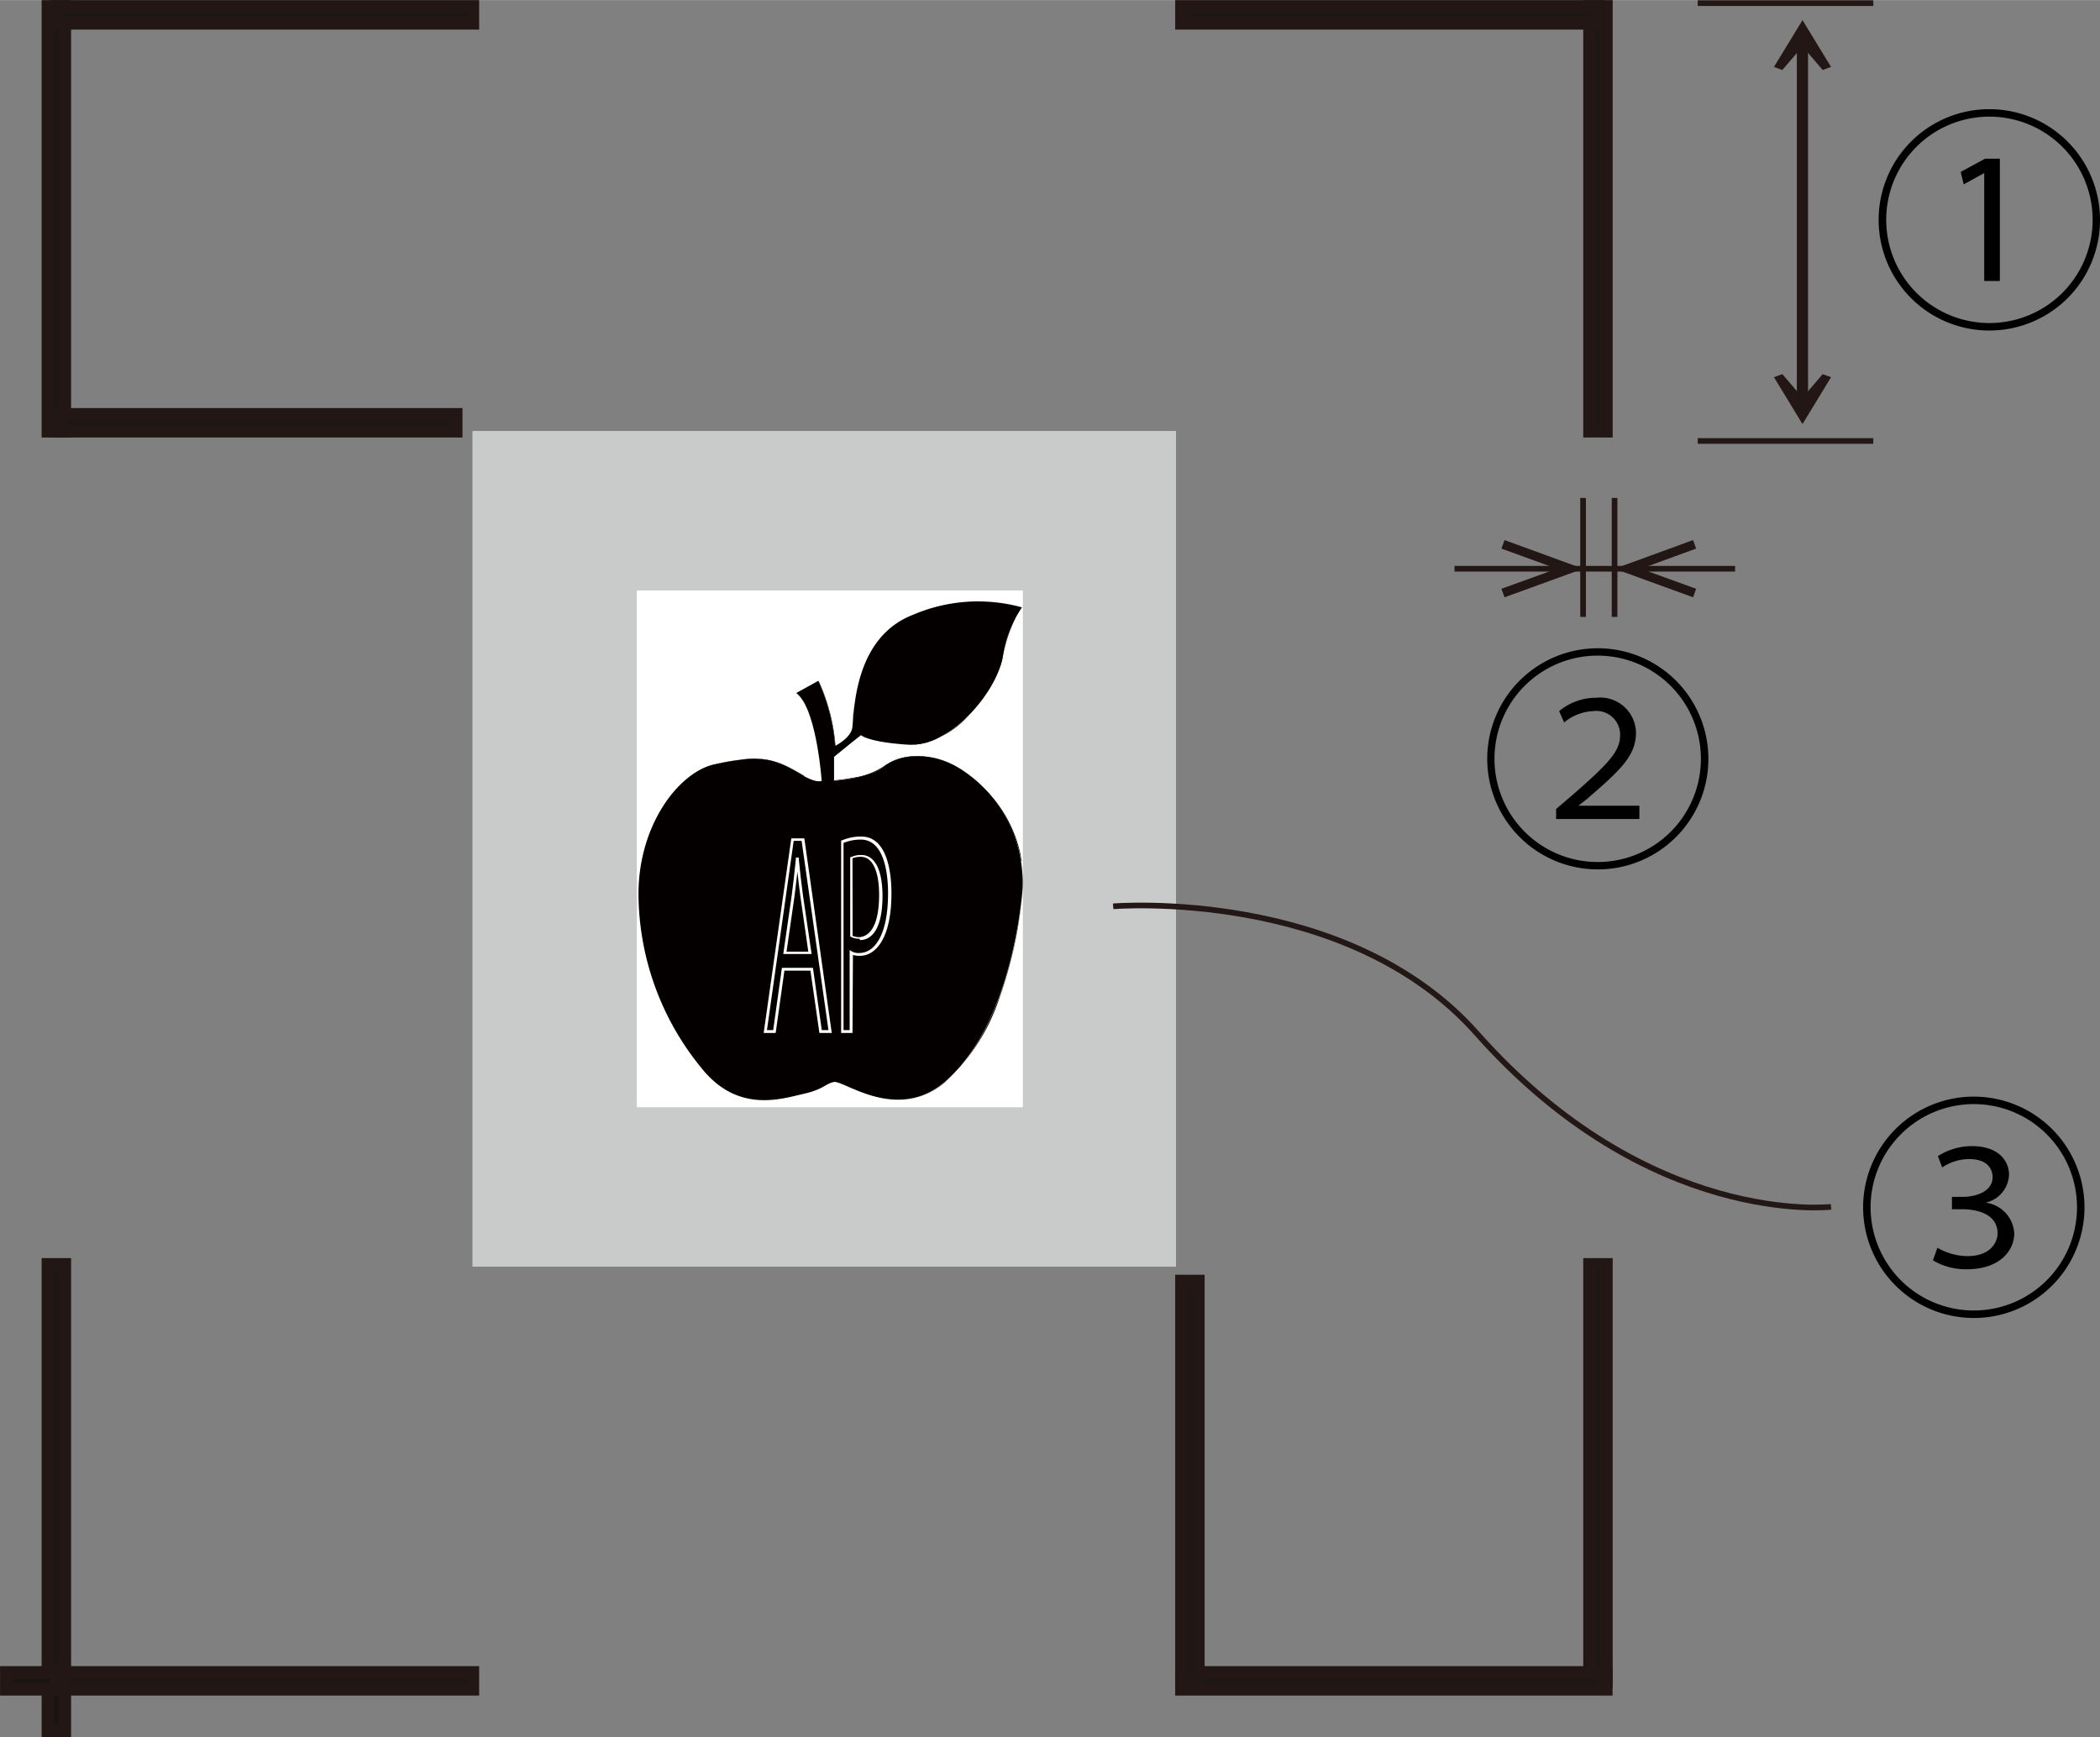 <svg id="レイヤー_1" data-name="レイヤー 1" xmlns="http://www.w3.org/2000/svg" width="65.39mm" height="54.1mm" viewBox="0 0 185.37 153.35"><rect x="0" y="0" width="185.37" height="153.35" fill="#808080" stroke="none"/><defs><style>.cls-1{fill:#c9caca;}.cls-2{fill:#fff;}.cls-3{fill:#040000;}.cls-4{fill:#1d1714;}.cls-10,.cls-11,.cls-5,.cls-8{fill:none;stroke-miterlimit:10;}.cls-10,.cls-5{stroke:#221714;}.cls-5{stroke-width:1.13px;}.cls-6{fill:#1d1716;}.cls-7{fill:#191412;}.cls-11,.cls-8{stroke:#231815;}.cls-10,.cls-8{stroke-linecap:square;}.cls-10,.cls-11,.cls-8{stroke-width:0.5px;}.cls-9{fill:#221714;}</style></defs><rect class="cls-1" x="41.72" y="38.05" width="62.08" height="73.76"/><rect class="cls-1" x="41.72" y="38.05" width="62.08" height="73.76"/><rect class="cls-2" x="56.23" y="52.14" width="34.04" height="45.59"/><path class="cls-3" d="M70.31,61.16l1.92-1.06a16.92,16.92,0,0,1,1.49,5.74s1.27-.64,1.49-1.49-.11-8,5.42-10.1a14.53,14.53,0,0,1,9.57-.64,10.79,10.79,0,0,0-1.7,4.47c-.64,3.19-4.68,7.87-8.3,7.65S76,64.88,76,64.88L73.61,66.8v2.13s3.19-.22,4.47-1.28,4.25-1.49,7,.42a11.88,11.88,0,0,1,5.1,11.28c-.64,5.53-2.55,12.55-6.8,16.16s-8.94-.21-9.79,0-.85.64-2.76,1.07-5.75,1.7-8.94-2.34a24.41,24.41,0,0,1-5.53-15.32c0-6.17,3.62-10.85,6.81-11.48s4.68-.85,7.44.85c0,0,1.28.85,1.92.64,0,0-.43-6.39-2.24-7.77" transform="translate(0)"/><path class="cls-3" d="M79.28,97.07a11.16,11.16,0,0,1-4.41-1.15,4,4,0,0,0-1.18-.41h-.08a2.88,2.88,0,0,0-.77.34,6.22,6.22,0,0,1-2,.73l-.44.1-1,.21,1-.21.44-.1a6.22,6.22,0,0,0,2-.73,2.88,2.88,0,0,1,.77-.34h.08a4,4,0,0,1,1.18.41,11.16,11.16,0,0,0,4.41,1.15,6.19,6.19,0,0,0,4.12-1.56c4.94-4.2,6.4-12.7,6.8-16.16a10.55,10.55,0,0,0,.08-1.1,10.17,10.17,0,0,1-.08,1.1,37.75,37.75,0,0,1-2,8.8,17.54,17.54,0,0,1-4.76,7.36,6.19,6.19,0,0,1-4.12,1.56M62.34,94.75c-.15-.17-.29-.33-.43-.51-.29-.37-.57-.75-.84-1.13.27.38.55.76.84,1.13.14.18.29.35.43.51M56.42,80.31c0-.46,0-.92,0-1.39a15.11,15.11,0,0,1,.62-4.3,13.19,13.19,0,0,1,1.59-3.51c.11-.17.22-.34.34-.5-.12.16-.23.33-.34.5a14.56,14.56,0,0,0-2.21,7.81c0,.47,0,.93,0,1.39M90.14,76a12.22,12.22,0,0,0-5-7.89A7.17,7.17,0,0,0,81,66.75a4.71,4.71,0,0,0-3,.9,6.61,6.61,0,0,1-2.71,1,17.16,17.16,0,0,1-1.76.24V66.8L76,64.88a1.82,1.82,0,0,0,.77.35,15.68,15.68,0,0,0,3.49.5h.23a7.61,7.61,0,0,0,5-2.56,11.13,11.13,0,0,0,.8-.88,11.13,11.13,0,0,1-.8.88,10.28,10.28,0,0,1-2.53,1.9,5.3,5.3,0,0,1-2.73.65,15.08,15.08,0,0,1-3.49-.5,1.82,1.82,0,0,1-.77-.35L73.61,66.8v2.13s.81-.06,1.76-.24a6.61,6.61,0,0,0,2.71-1,4.72,4.72,0,0,1,3-.91,7.2,7.2,0,0,1,4.07,1.33,12.48,12.48,0,0,1,2.05,1.8,12,12,0,0,1,1.78,2.49,11.47,11.47,0,0,1,1.13,3.16c0,.15.06.29.08.44M72.32,69a1.51,1.51,0,0,1-.41-.06,1.29,1.29,0,0,0,.64,0,31.7,31.7,0,0,0-.44-3.37,16.11,16.11,0,0,0-.68-2.6,4,4,0,0,0-1.12-1.8h0l1.92-1.06a14.65,14.65,0,0,1,.66,1.67,16.48,16.48,0,0,1,.83,4.07L74,65.7l-.25.14a16.48,16.48,0,0,0-.83-4.07,14.65,14.65,0,0,0-.66-1.67l-1.92,1.06A4,4,0,0,1,71.43,63a16.11,16.11,0,0,1,.68,2.6,31.7,31.7,0,0,1,.44,3.37.85.85,0,0,1-.23,0M71,68.49l-.33-.2c-2.75-1.7-4.27-1.49-7.44-.85l-.33.08.33-.08A14.56,14.56,0,0,1,67.07,67a7.73,7.73,0,0,1,3.56,1.31l.33.2M74.8,65a1.66,1.66,0,0,0,.41-.68,4.91,4.91,0,0,0,.07-.7c0-.48.09-1.14.21-1.9-.12.75-.17,1.42-.21,1.9a4.91,4.91,0,0,1-.07.7,1.66,1.66,0,0,1-.41.68m13.48-6.15a5.7,5.7,0,0,0,.22-.8,14.66,14.66,0,0,1,1.09-3.43,5.62,5.62,0,0,1,.61-1,11,11,0,0,0-2.71-.48,16.48,16.48,0,0,0-6.86,1.12,7.28,7.28,0,0,0-1.22.6,7.27,7.27,0,0,1,1.22-.6,17.18,17.18,0,0,1,3.83-1,15.47,15.47,0,0,1,3-.12,11,11,0,0,1,2.71.48,5.62,5.62,0,0,0-.61,1,14.66,14.66,0,0,0-1.09,3.43,5.7,5.7,0,0,1-.22.8" transform="translate(0)"/><path class="cls-2" d="M73.42,91.18H72.33l-.79-5.5h-2.3l-.77,5.5H67.41L69.85,74H71Zm-.88-.25h.59L70.76,74.22h-.7L67.7,90.93h.55l.77-5.5h2.74Zm-.9-6.72h-2.5L69.89,79c.13-1,.26-2.13.36-3.15V75.7h.26v.12c.09,1,.21,2,.37,3.22ZM69.43,84h1.92l-.7-4.88c-.1-.77-.19-1.49-.26-2.16-.08.69-.17,1.4-.25,2.09Z" transform="translate(0)"/><path class="cls-2" d="M75.25,91.18h-1v-17l.07,0a4.3,4.3,0,0,1,1.7-.34c2.41,0,2.67,3.48,2.67,5,0,4.08-1.44,5.53-2.78,5.53a2,2,0,0,1-.62-.08Zm-.79-.25H75V83.86l.19.12a1.22,1.22,0,0,0,.68.14c1.22,0,2.52-1.39,2.52-5.28,0-1.43-.23-4.73-2.41-4.73a4.11,4.11,0,0,0-1.52.29Zm1.43-8.07a1.53,1.53,0,0,1-.84-.2l0,0v-7l.07,0a2,2,0,0,1,.92-.19c1.18,0,1.86,1.32,1.86,3.62,0,2.47-.71,3.89-2,3.89m-.64-.38a1.26,1.26,0,0,0,.64.12C77,82.6,77.6,81.28,77.6,79c0-2.14-.59-3.37-1.61-3.37a2,2,0,0,0-.74.13Z" transform="translate(0)"/><rect class="cls-2" x="56.23" y="52.14" width="34.04" height="45.59"/><path class="cls-3" d="M70.31,61.16l1.92-1.06a16.92,16.92,0,0,1,1.49,5.74s1.27-.64,1.49-1.49-.11-8,5.42-10.1a14.53,14.53,0,0,1,9.57-.64,10.79,10.79,0,0,0-1.7,4.47c-.64,3.19-4.68,7.87-8.3,7.65S76,64.88,76,64.88L73.61,66.8v2.13s3.19-.22,4.47-1.28,4.25-1.49,7,.42a11.88,11.88,0,0,1,5.1,11.28c-.64,5.53-2.55,12.55-6.8,16.16s-8.94-.21-9.79,0-.85.64-2.76,1.07-5.75,1.7-8.94-2.34a24.41,24.41,0,0,1-5.53-15.32c0-6.17,3.62-10.85,6.81-11.48s4.68-.85,7.44.85c0,0,1.28.85,1.92.64,0,0-.43-6.39-2.24-7.77" transform="translate(0)"/><path class="cls-3" d="M79.28,97.07a11.16,11.16,0,0,1-4.41-1.15,4,4,0,0,0-1.18-.41h-.08a2.88,2.88,0,0,0-.77.34,6.22,6.22,0,0,1-2,.73l-.44.1-1,.21,1-.21.44-.1a6.22,6.22,0,0,0,2-.73,2.88,2.88,0,0,1,.77-.34h.08a4,4,0,0,1,1.18.41,11.16,11.16,0,0,0,4.41,1.15,6.19,6.19,0,0,0,4.12-1.56c4.94-4.2,6.4-12.7,6.8-16.16a10.55,10.55,0,0,0,.08-1.1,10.17,10.17,0,0,1-.08,1.1,37.75,37.75,0,0,1-2,8.8,17.54,17.54,0,0,1-4.76,7.36,6.19,6.19,0,0,1-4.12,1.56M62.34,94.75c-.15-.17-.29-.33-.43-.51-.29-.37-.57-.75-.84-1.13.27.38.55.76.84,1.13.14.18.29.35.43.51M56.42,80.31c0-.46,0-.92,0-1.39a15.11,15.11,0,0,1,.62-4.3,13.19,13.19,0,0,1,1.59-3.51c.11-.17.22-.34.34-.5-.12.16-.23.33-.34.5a14.56,14.56,0,0,0-2.21,7.81c0,.47,0,.93,0,1.39M90.14,76a12.22,12.22,0,0,0-5-7.89A7.17,7.17,0,0,0,81,66.75a4.71,4.71,0,0,0-3,.9,6.61,6.61,0,0,1-2.71,1,17.16,17.16,0,0,1-1.76.24V66.8L76,64.88a1.82,1.82,0,0,0,.77.35,15.68,15.68,0,0,0,3.49.5h.23a7.61,7.61,0,0,0,5-2.56,11.13,11.13,0,0,0,.8-.88,11.13,11.13,0,0,1-.8.88,10.28,10.28,0,0,1-2.53,1.9,5.3,5.3,0,0,1-2.73.65,15.08,15.08,0,0,1-3.49-.5,1.82,1.82,0,0,1-.77-.35L73.61,66.8v2.13s.81-.06,1.76-.24a6.61,6.61,0,0,0,2.71-1,4.72,4.72,0,0,1,3-.91,7.2,7.2,0,0,1,4.07,1.33,12.48,12.48,0,0,1,2.05,1.8,12,12,0,0,1,1.78,2.49,11.47,11.47,0,0,1,1.13,3.16c0,.15.06.29.08.44M72.32,69a1.51,1.51,0,0,1-.41-.06,1.29,1.29,0,0,0,.64,0,31.7,31.7,0,0,0-.44-3.37,16.11,16.11,0,0,0-.68-2.6,4,4,0,0,0-1.12-1.8h0l1.92-1.06a14.65,14.65,0,0,1,.66,1.67,16.48,16.48,0,0,1,.83,4.07L74,65.7l-.25.14a16.48,16.48,0,0,0-.83-4.07,14.65,14.65,0,0,0-.66-1.67l-1.92,1.06A4,4,0,0,1,71.43,63a16.11,16.11,0,0,1,.68,2.6,31.7,31.7,0,0,1,.44,3.37.85.85,0,0,1-.23,0M71,68.49l-.33-.2c-2.75-1.7-4.27-1.49-7.44-.85l-.33.08.33-.08A14.56,14.56,0,0,1,67.07,67a7.73,7.73,0,0,1,3.56,1.31l.33.2M74.8,65a1.66,1.66,0,0,0,.41-.68,4.91,4.91,0,0,0,.07-.7c0-.48.09-1.14.21-1.9-.12.75-.17,1.42-.21,1.9a4.91,4.91,0,0,1-.07.7,1.66,1.66,0,0,1-.41.68m13.48-6.15a5.7,5.7,0,0,0,.22-.8,14.66,14.66,0,0,1,1.09-3.43,5.62,5.62,0,0,1,.61-1,11,11,0,0,0-2.71-.48,16.48,16.48,0,0,0-6.86,1.12,7.28,7.28,0,0,0-1.22.6,7.27,7.27,0,0,1,1.22-.6,17.18,17.18,0,0,1,3.83-1,15.47,15.47,0,0,1,3-.12,11,11,0,0,1,2.71.48,5.62,5.62,0,0,0-.61,1,14.66,14.66,0,0,0-1.09,3.43,5.7,5.7,0,0,1-.22.8" transform="translate(0)"/><path class="cls-2" d="M73.42,91.18H72.33l-.79-5.5h-2.3l-.77,5.5H67.41L69.85,74H71Zm-.88-.25h.59L70.76,74.22h-.7L67.7,90.93h.55l.77-5.5h2.74Zm-.9-6.72h-2.5L69.89,79c.13-1,.26-2.13.36-3.15V75.7h.26v.12c.09,1,.21,2,.37,3.22ZM69.43,84h1.92l-.7-4.88c-.1-.77-.19-1.49-.26-2.16-.08.69-.17,1.4-.25,2.09Z" transform="translate(0)"/><path class="cls-2" d="M75.25,91.18h-1v-17l.07,0a4.3,4.3,0,0,1,1.7-.34c2.41,0,2.67,3.48,2.67,5,0,4.08-1.44,5.53-2.78,5.53a2,2,0,0,1-.62-.08Zm-.79-.25H75V83.86l.19.12a1.22,1.22,0,0,0,.68.14c1.22,0,2.52-1.39,2.52-5.28,0-1.43-.23-4.73-2.41-4.73a4.11,4.11,0,0,0-1.52.29Zm1.43-8.07a1.53,1.53,0,0,1-.84-.2l0,0v-7l.07,0a2,2,0,0,1,.92-.19c1.18,0,1.86,1.32,1.86,3.62,0,2.47-.71,3.89-2,3.89m-.64-.38a1.26,1.26,0,0,0,.64.12C77,82.6,77.6,81.28,77.6,79c0-2.14-.59-3.37-1.61-3.37a2,2,0,0,0-.74.13Z" transform="translate(0)"/><rect class="cls-4" x="4.24" y="111.62" width="1.47" height="36.75"/><rect class="cls-5" x="4.24" y="111.62" width="1.47" height="36.75"/><rect class="cls-4" x="140.32" y="111.62" width="1.47" height="36.75"/><rect class="cls-5" x="140.32" y="111.62" width="1.47" height="36.75"/><rect class="cls-4" x="4.24" y="1.3" width="1.47" height="36.75"/><rect class="cls-5" x="4.24" y="0.57" width="1.47" height="37.48"/><rect class="cls-4" x="140.32" y="1.3" width="1.47" height="36.75"/><rect class="cls-5" x="140.32" y="0.57" width="1.47" height="37.48"/><rect class="cls-4" x="4.98" y="147.64" width="36.75" height="1.47"/><rect class="cls-5" x="4.98" y="147.64" width="36.75" height="1.47"/><rect class="cls-4" x="4.98" y="0.57" width="36.75" height="1.47"/><rect class="cls-5" x="4.98" y="0.57" width="36.75" height="1.47"/><rect class="cls-4" x="104.3" y="147.64" width="36.75" height="1.47"/><rect class="cls-5" x="104.3" y="147.64" width="37.48" height="1.47"/><rect class="cls-4" x="104.3" y="0.57" width="36.75" height="1.47"/><rect class="cls-5" x="104.3" y="0.57" width="36.75" height="1.47"/><rect class="cls-6" x="104.3" y="113.09" width="1.47" height="35.28"/><rect class="cls-5" x="104.3" y="113.09" width="1.47" height="35.28"/><rect class="cls-6" x="4.98" y="36.58" width="35.28" height="1.47"/><rect class="cls-5" x="4.98" y="36.58" width="35.28" height="1.47"/><rect class="cls-7" x="4.24" y="148.37" width="1.47" height="4.41"/><rect class="cls-5" x="4.24" y="148.37" width="1.47" height="4.41"/><rect class="cls-7" x="0.57" y="147.64" width="4.41" height="1.47"/><rect class="cls-5" x="0.57" y="147.64" width="4.41" height="1.47"/><line class="cls-8" x1="150.11" y1="38.92" x2="165.11" y2="38.92"/><rect class="cls-9" x="158.61" y="3.52" width="0.99" height="32.16"/><polygon class="cls-9" points="156.59 5.9 157.33 6.17 159.11 4.09 160.89 6.17 161.63 5.9 159.11 1.77 156.59 5.9"/><polygon class="cls-9" points="156.59 33.29 157.33 33.02 159.11 35.1 160.89 33.02 161.63 33.29 159.11 37.43 156.59 33.29"/><line class="cls-10" x1="139.74" y1="54.2" x2="139.74" y2="44.2"/><line class="cls-10" x1="142.52" y1="54.2" x2="142.52" y2="44.2"/><line class="cls-10" x1="128.64" y1="50.2" x2="152.91" y2="50.2"/><polygon class="cls-9" points="132.81 52.72 132.53 51.97 137.42 50.2 132.53 48.42 132.81 47.67 139.74 50.2 132.81 52.72"/><polygon class="cls-9" points="149.45 52.72 149.72 51.97 144.84 50.2 149.72 48.42 149.45 47.67 142.52 50.2 149.45 52.72"/><line class="cls-8" x1="150.11" y1="0.27" x2="165.11" y2="0.27"/><path class="cls-11" d="M98.26,80s20.64-1.71,32.1,11.22c15.23,17.17,31.27,15.31,31.27,15.31" transform="translate(0)"/><path d="M175.61,29.17a9.77,9.77,0,1,1,9.76-9.76A9.76,9.76,0,0,1,175.61,29.17Zm-9.11-9.76a9.11,9.11,0,1,0,9.11-9.12A9.1,9.1,0,0,0,166.5,19.41Zm8.65-4.14h0l-1.81,1-.27-1.1L175.23,14h1.3V24.8h-1.38Z" transform="translate(0)"/><path d="M141,76.74A9.76,9.76,0,1,1,150.8,67,9.75,9.75,0,0,1,141,76.74ZM131.92,67A9.11,9.11,0,1,0,141,57.87,9.1,9.1,0,0,0,131.92,67Zm5.44,5.29v-.88l1.17-1c3.47-3,4.46-4.07,4.48-5.48a2.1,2.1,0,0,0-2.4-2.16,4.27,4.27,0,0,0-2.54,1l-.44-1a5.07,5.07,0,0,1,3.28-1.18,3.15,3.15,0,0,1,3.5,3.09c0,2.06-1.45,3.36-4.32,5.84l-.76.6v0h5.38v1.17Z" transform="translate(0)"/><path d="M174.23,116.34a9.77,9.77,0,1,1,9.77-9.77A9.76,9.76,0,0,1,174.23,116.34Zm-9.11-9.77a9.11,9.11,0,1,0,9.11-9.11A9.11,9.11,0,0,0,165.12,106.57Zm5.9,3.57a5.35,5.35,0,0,0,2.62.74c2.25,0,2.69-1.41,2.69-2,0-1.72-1.8-2.14-3.15-2.14h-.88v-1.09h.92c1.26,0,2.67-.5,2.67-1.74,0-.74-.48-1.6-2.08-1.6a4.33,4.33,0,0,0-2.37.74l-.38-1a5.62,5.62,0,0,1,3-.88c2.4,0,3.28,1.34,3.28,2.54a2.63,2.63,0,0,1-2.08,2.45v0a2.89,2.89,0,0,1,2.54,2.71c0,1.54-1.3,3.17-4.18,3.17a5.63,5.63,0,0,1-3-.79Z" transform="translate(0)"/></svg>